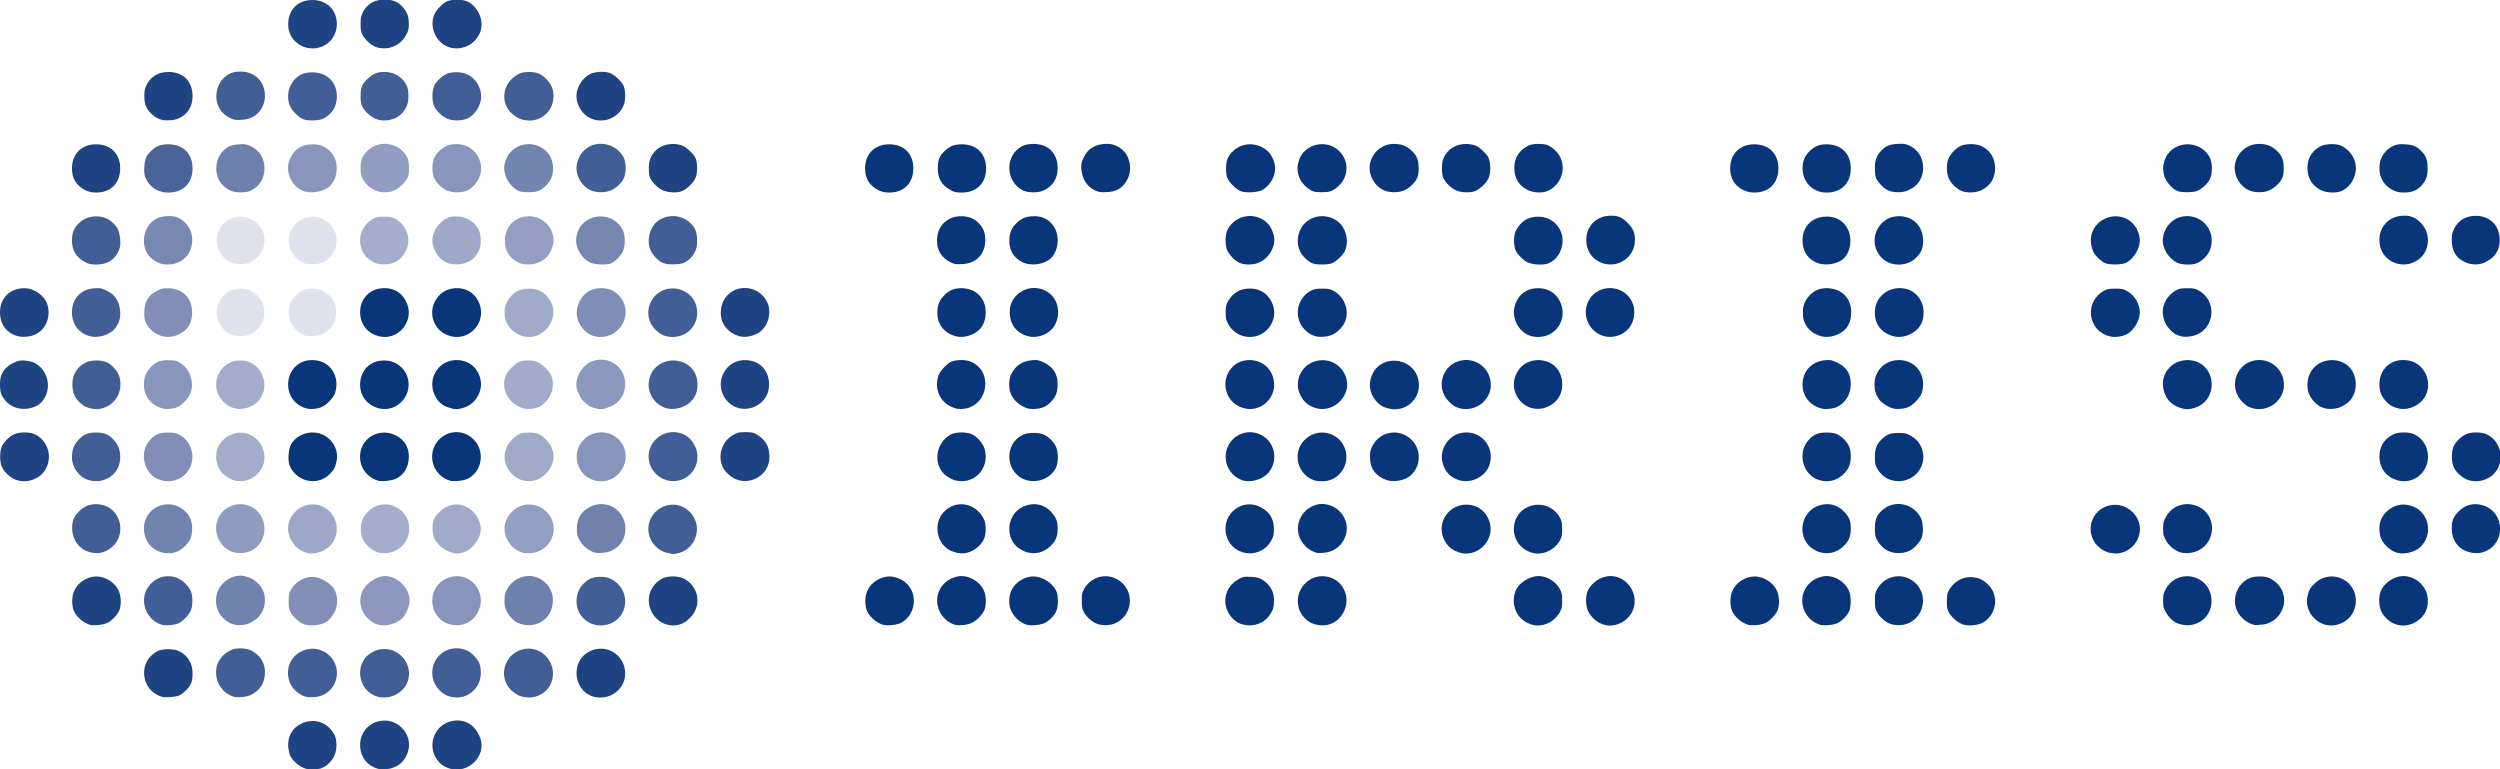 <?xml version="1.0" encoding="utf-8"?>
<!-- Generator: Adobe Illustrator 25.1.0, SVG Export Plug-In . SVG Version: 6.00 Build 0)  -->
<svg version="1.1"
	 id="svg1941" inkscape:version="0.44.1" sodipodi:docbase="/home/D/bradleyk/prj/nanogram/doc/images/logo" sodipodi:docname="iris_logo.svg" sodipodi:version="0.32" xmlns:cc="http://web.resource.org/cc/" xmlns:dc="http://purl.org/dc/elements/1.1/" xmlns:inkscape="http://www.inkscape.org/namespaces/inkscape" xmlns:rdf="http://www.w3.org/1999/02/22-rdf-syntax-ns#" xmlns:sodipodi="http://sodipodi.sourceforge.net/DTD/sodipodi-0.dtd" xmlns:svg="http://www.w3.org/2000/svg"
	 xmlns="http://www.w3.org/2000/svg" xmlns:xlink="http://www.w3.org/1999/xlink" x="0px" y="0px" viewBox="0 0 611.5 188.2"
	 style="enable-background:new 0 0 611.5 188.2;" xml:space="preserve">
<style type="text/css">
	.st0{fill:#1E4484;}
	.st1{fill:#425E96;}
	.st2{fill:#7082AE;}
	.st3{fill:#8290B8;}
	.st4{fill:#8B97BD;}
	.st5{fill:#8794BB;}
	.st6{fill:#6E80AD;}
	.st7{fill:#09357A;}
	.st8{fill:#7183AF;}
	.st9{fill:#8F9BBF;}
	.st10{fill:#9DA7C7;}
	.st11{fill:#A4ADCB;}
	.st12{fill:#A1AAC9;}
	.st13{fill:#929EC2;}
	.st14{fill:#7081AE;}
	.st15{fill:#818FB8;}
	.st16{fill:#A3ACCA;}
	.st17{fill:#A0AAC9;}
	.st18{fill:#8795BC;}
	.st19{fill:#8996BC;}
	.st20{fill:#A2ABCA;}
	.st21{fill:#8C99BE;}
	.st22{fill:#7E8EB7;}
	.st23{fill:#DFE2ED;}
	.st24{fill:#7788B3;}
	.st25{fill:#9EA8C8;}
	.st26{fill:#939EC2;}
	.st27{fill:#7687B2;}
	.st28{fill:#4A649A;}
	.st29{fill:#919DC1;}
	.st30{fill:#7284B0;}
</style>
<sodipodi:namedview  bordercolor="#666666" borderopacity="1.0" gridtolerance="10.0" guidetolerance="10.0" height="300px" id="base" inkscape:current-layer="svg1941" inkscape:cx="1096.0378" inkscape:cy="133.2684" inkscape:pageopacity="0.0" inkscape:pageshadow="2" inkscape:window-height="958" inkscape:window-width="1268" inkscape:window-x="0" inkscape:window-y="30" inkscape:zoom="0.42671196" objecttolerance="10.0" pagecolor="#ffffff" width="1200px">
	</sodipodi:namedview>
<path id="path2784" class="st0" d="M74.7,188c-1.5-0.5-2.9-1.7-3.7-3.1c-0.2-0.4-0.4-1.4-0.5-2.1c-0.2-2.6,0.9-4.7,3.2-5.8
	c2.5-1.2,5.3-0.7,7.1,1.3c1.1,1.2,1.5,2.3,1.5,4c0,2.6-1.5,4.8-3.9,5.7C77.5,188.2,75.7,188.3,74.7,188z"/>
<path id="path2782" class="st0" d="M92.3,188c-2.4-0.7-4-2.7-4.2-5.2c-0.2-2.6,1-4.8,3.2-5.9c5.4-2.6,10.9,3.1,7.9,8.3
	c-0.7,1.3-1.7,2.1-3.1,2.6C95.1,188.2,93.3,188.3,92.3,188z"/>
<path id="path2780" class="st0" d="M109.7,187.9c-3.5-1.2-5-5.4-3.1-8.7c1.5-2.7,5.2-3.8,8-2.3c1.7,0.9,3.2,3.4,3.2,5.4
	C117.8,186.3,113.5,189.3,109.7,187.9z"/>
<path id="path2772" class="st0" d="M39.5,170.4c-1-0.3-1.9-0.9-2.6-1.6c-2.3-2.4-2.2-6.5,0.3-8.6c1.2-1.1,2.2-1.4,4-1.4
	c1.8,0,2.8,0.4,4,1.4c1.2,1.1,1.9,2.6,1.9,4.5c0,0.8-0.1,1.8-0.3,2.3c-0.4,1.1-1.8,2.5-2.9,3.1C42.9,170.5,40.4,170.7,39.5,170.4z"
	/>
<path id="path2770" class="st1" d="M57.1,170.4c-3.2-1.1-4.9-4.3-4-7.7c0.4-1.3,1.5-2.7,2.9-3.4c1-0.6,1.5-0.7,2.8-0.7
	c1.8,0,2.8,0.4,4.1,1.5c1.3,1.1,1.9,2.6,1.9,4.4c0,2.4-1.1,4.3-3.3,5.4C60.5,170.5,58.1,170.7,57.1,170.4z"/>
<path id="path2768" class="st1" d="M74.4,170.3c-1.7-0.6-3.3-2.3-3.7-3.9c-0.8-2.8,0.3-5.6,2.7-6.9c4.5-2.6,9.9,1.3,8.9,6.3
	c-0.6,2.7-2.7,4.6-5.5,4.7C75.8,170.6,75,170.5,74.4,170.3z"/>
<path id="path2766" class="st1" d="M92,170.3c-3.7-1.3-5.1-6-2.8-9.2c0.8-1.1,2.6-2.2,4.1-2.3c3.8-0.5,7.2,2.9,6.7,6.7
	C99.6,169.1,95.6,171.5,92,170.3z"/>
<path id="path2764" class="st1" d="M109.5,170.2c-1.5-0.5-3-2.2-3.5-3.8c-1.5-5.1,3.4-9.4,8.2-7.3c1.1,0.5,2.2,1.6,2.9,2.8
	c0.7,1.4,0.7,3.9-0.1,5.4C115.6,170.1,112.5,171.3,109.5,170.2z"/>
<path id="path2762" class="st1" d="M127.1,170.2c-0.6-0.2-1.4-0.8-2.1-1.4c-3.3-3.3-1.6-9,3-10c3.4-0.8,6.8,1.7,7.2,5.2
	C135.8,168.5,131.5,171.8,127.1,170.2z"/>
<path id="path2760" class="st0" d="M144.8,170.3c-1.3-0.5-2.4-1.4-3.1-2.8c-1.2-2.3-0.8-5.3,1-7.1c1.8-1.8,4.8-2.3,7.1-1
	c1.8,1,2.9,2.7,3.1,4.8C153.3,168.5,149,171.7,144.8,170.3z"/>
<path id="path2758" class="st0" d="M21.9,152.8c-1.8-0.6-3.5-2.2-4-3.8c-0.4-1.5-0.3-3.4,0.3-4.6c0.9-2,3.2-3.4,5.4-3.4
	c2.2,0,4.5,1.5,5.4,3.4c0.6,1.3,0.7,3.2,0.3,4.6c-0.3,1.1-1.8,2.7-2.9,3.3C25.2,152.9,22.8,153.1,21.9,152.8z"/>
<path id="path2756" class="st1" d="M39.5,152.8c-4.5-1.5-5.8-7.3-2.2-10.4c2.4-2.1,5.9-1.9,8.1,0.4c0.7,0.7,1.2,1.5,1.4,2.1
	c0.4,1.3,0.3,3.4-0.1,4.4c-0.5,1.1-1.8,2.5-2.9,3.1C42.9,152.9,40.4,153.1,39.5,152.8z"/>
<path id="path2754" class="st2" d="M56.7,152.6c-1.4-0.5-2.8-1.9-3.4-3.3c-0.7-1.6-0.6-3.9,0.3-5.4c1.1-1.8,3.1-3.1,5.2-3.1
	c1.3,0,3,0.7,4,1.6c1.4,1.3,2,2.6,2,4.4c0,2.4-1.2,4.3-3.3,5.4C60.3,153,58,153.1,56.7,152.6z"/>
<path id="path2752" class="st3" d="M74.4,152.7c-1.2-0.5-2.4-1.5-3.2-2.7c-0.5-0.9-0.6-1.3-0.6-2.9c0-1.7,0.1-2,0.6-2.9
	c1.1-1.9,3.2-3.1,5.2-3.1c1.9,0,4.5,1.5,5.4,3.1c1.5,2.9,0.4,6.5-2.3,8.1C78,153,75.8,153.2,74.4,152.7z"/>
<path id="path2750" class="st4" d="M91.9,152.6c-0.5-0.2-1.5-0.8-2-1.4c-1.7-1.7-2.2-4-1.4-6.3c0.7-2,3.5-4,5.7-4c3,0,6,3,6,6
	c0,1-0.6,2.8-1.3,3.7C97.5,152.6,94.2,153.5,91.9,152.6z"/>
<path id="path2748" class="st5" d="M109.6,152.6c-1.6-0.5-3.1-2.1-3.6-3.8c-1-3.5,0.9-6.9,4.4-7.7c2.5-0.6,5,0.5,6.3,2.6
	c1.2,2,1.2,4.2,0.1,6.2C115.4,152.5,112.6,153.5,109.6,152.6z"/>
<path id="path2746" class="st6" d="M127.3,152.6c-1.3-0.4-2.4-1.4-3.2-2.8c-0.6-1-0.7-1.4-0.7-2.9c0-1.5,0.1-1.8,0.7-2.9
	c1.2-2.1,3.5-3.3,5.8-3.1c3.2,0.3,5.7,3.3,5.3,6.5C134.9,151.5,131.2,153.8,127.3,152.6z"/>
<path id="path2744" class="st1" d="M145.1,152.7c-1.4-0.4-2.7-1.5-3.4-2.8c-1.2-2.3-0.8-5.3,1-7.1c1.3-1.3,2.4-1.7,4.2-1.7
	c1.4,0,1.8,0.1,2.9,0.7c3.5,2,4.2,6.7,1.4,9.5C149.6,152.8,147.3,153.4,145.1,152.7z"/>
<path id="path2742" class="st0" d="M162.9,152.7c-1.4-0.4-2.8-1.6-3.5-3c-1.6-3.1-0.4-6.6,2.6-8.2c1.4-0.7,3.9-0.7,5.4,0.1
	c3.6,1.9,4.3,6.7,1.4,9.5C167.3,152.8,165,153.4,162.9,152.7z"/>
<path id="path2740" class="st7" d="M215.9,152.8c-1.8-0.6-3.5-2.2-4-3.8c-0.4-1.5-0.3-3.4,0.3-4.6c0.9-2,3.2-3.4,5.4-3.4
	c1.2,0,2.9,0.6,3.9,1.5c3.2,2.7,2.5,8-1.2,9.9C219.3,152.9,216.8,153.1,215.9,152.8z"/>
<path id="path2738" class="st7" d="M233.5,152.8c-4.5-1.5-5.8-7.3-2.2-10.4c1-0.9,2.7-1.5,3.9-1.5c2.2,0,4.5,1.5,5.4,3.4
	c0.6,1.3,0.7,3.2,0.3,4.6c-0.3,1.1-1.8,2.7-2.9,3.3C236.9,152.9,234.5,153.1,233.5,152.8z"/>
<path id="path2736" class="st7" d="M251.1,152.8c-1.8-0.6-3.2-2-3.9-3.7c-0.6-1.5-0.4-3.8,0.4-5.1c1.1-1.8,3.1-3,5.2-3
	c2.1,0,4.5,1.5,5.5,3.4c0.6,1.2,0.6,3.8,0.1,5c-0.4,1.1-1.7,2.4-2.9,3C254.5,152.9,252.1,153.1,251.1,152.8z"/>
<path id="path2734" class="st7" d="M268.4,152.6c-1.2-0.4-2.7-1.7-3.3-2.9c-0.4-0.7-0.5-1.3-0.5-2.8c0-1.7,0.1-2,0.6-2.9
	c2-3.4,6.4-4.1,9.3-1.4c3,2.8,2.3,7.8-1.4,9.7C271.9,153,269.6,153.1,268.4,152.6z"/>
<path id="path2732" class="st7" d="M303.5,152.6c-2.1-0.7-3.8-3.2-3.8-5.5c0-2.3,1.1-4.2,3.2-5.4c1-0.6,1.4-0.7,2.9-0.6
	c1.9,0,3,0.5,4.2,1.7c1.1,1.1,1.7,2.5,1.6,4.3c0,1.3-0.1,1.8-0.7,2.8C309.5,152.5,306.4,153.6,303.5,152.6z"/>
<path id="path2730" class="st7" d="M321.3,152.6c-1.6-0.5-3.1-2.1-3.6-3.8c-1.5-5.3,3.9-9.7,8.7-7.1c2.8,1.6,3.8,5.2,2.2,8.1
	C327.2,152.5,324.3,153.6,321.3,152.6z"/>
<path id="path2728" class="st7" d="M374.4,152.7c-2.2-0.8-3.5-2.3-4-4.5c-0.3-1.3-0.1-2.9,0.5-4.1c0.9-1.7,3.4-3.2,5.4-3.2
	c2,0,4.1,1.2,5.2,3.1c0.5,0.9,0.6,1.3,0.6,2.9c0,1.7-0.1,2-0.6,2.9C380,152.4,377,153.6,374.4,152.7z"/>
<path id="path2726" class="st7" d="M392.3,152.8c-1.7-0.5-3.1-1.8-3.9-3.4c-0.6-1.4-0.6-3.6,0-5c1-2,3.3-3.5,5.5-3.5
	c4.3,0,7.2,4.7,5.4,8.6C398.1,152.1,394.9,153.6,392.3,152.8z"/>
<path id="path2724" class="st7" d="M427.5,152.8c-1.8-0.6-3.5-2.2-4-3.8c-0.4-1.5-0.3-3.4,0.3-4.6c0.9-2,3.2-3.4,5.4-3.4
	c2.2,0,4.5,1.5,5.4,3.4c0.6,1.3,0.7,3.2,0.3,4.6c-0.3,1.1-1.8,2.7-2.9,3.3C430.9,152.9,428.5,153.1,427.5,152.8z"/>
<path id="path2722" class="st7" d="M445.1,152.8c-4.5-1.5-5.8-7.3-2.2-10.4c1-0.9,2.7-1.5,3.9-1.5c2.2,0,4.5,1.5,5.4,3.5
	c0.6,1.2,0.6,3.7,0.2,4.9c-0.4,1.1-1.8,2.5-2.9,3.1C448.5,152.9,446.1,153.1,445.1,152.8z"/>
<path id="path2720" class="st7" d="M462.4,152.6c-1.2-0.4-2.7-1.7-3.3-2.9c-0.4-0.7-0.5-1.3-0.5-2.8c0-1.7,0.1-2,0.6-2.9
	c2-3.4,6.4-4.1,9.3-1.4c3,2.8,2.3,7.8-1.4,9.7C465.9,153,463.6,153.1,462.4,152.6z"/>
<path id="path2718" class="st7" d="M480,152.7c-1.2-0.5-2.4-1.5-3.2-2.7c-0.5-0.9-0.6-1.3-0.6-2.9c0-1.7,0.1-2,0.6-2.9
	c1.3-2.1,3.5-3.3,5.9-3c1.5,0.2,2.3,0.6,3.5,1.7c1,1,1.4,1.7,1.7,3.1c0.5,2.4-0.7,5.1-2.9,6.3C483.6,153,481.5,153.2,480,152.7z"/>
<path id="path2716" class="st7" d="M533,152.6c-1.3-0.4-2.4-1.4-3.2-2.8c-0.6-1-0.7-1.4-0.7-2.9c0-1.5,0.1-1.8,0.7-2.9
	c1.6-2.9,5.2-3.9,8.1-2.3c1.7,0.9,2.8,2.6,3,4.6C541.4,150.8,537.3,154,533,152.6z"/>
<path id="path2714" class="st7" d="M550.9,152.7c-1.3-0.4-2.8-1.6-3.5-2.9c-1.3-2.2-0.8-5.3,1-7.1c1.2-1.2,2.4-1.7,4.2-1.7
	c1.5,0,1.8,0.1,2.9,0.6c2,1.1,3.2,3,3.2,5.2c0,3.3-2.8,6.1-6,6C552.1,153,551.3,152.9,550.9,152.7z"/>
<path id="path2712" class="st7" d="M568.4,152.7c-2.9-1.1-4.6-3.9-4-6.8c0.3-1.5,0.7-2.2,1.9-3.3c2.4-2.2,5.9-2.1,8.2,0.1
	c3.1,3.1,1.9,8.5-2.2,9.9C571.1,153.1,569.5,153.1,568.4,152.7z"/>
<path id="path2710" class="st7" d="M586.3,152.8c-1.7-0.5-3.2-1.8-3.9-3.4c-0.6-1.4-0.6-3.6,0-5c1-2,3.3-3.5,5.5-3.5
	c2,0,4.1,1.2,5.2,3.1c0.9,1.5,1,3.8,0.3,5.4C592.3,152,589,153.6,586.3,152.8z"/>
<path id="path2708" class="st1" d="M21.5,134.9c-3-1-4.5-4.4-3.6-7.7c0.4-1.4,2.2-3.1,3.7-3.6c1.5-0.4,2.3-0.4,3.8,0
	c4.3,1.3,5.5,7.2,2,10.2C25.7,135.3,23.6,135.7,21.5,134.9z"/>
<path id="path2706" class="st8" d="M39.2,135c-4.3-1.3-5.4-7.3-2-10.2c2.5-2.1,6.1-1.9,8.3,0.5c1.1,1.2,1.5,2.3,1.5,3.9
	c0,2-0.4,3-1.7,4.3C43.7,135.2,41.6,135.8,39.2,135z"/>
<path id="path2704" class="st9" d="M56.9,135c-3.3-1.1-5-5.1-3.5-8.3c1.6-3.5,6.4-4.5,9.3-1.9c3.1,2.7,2.5,8-1.2,9.9
	C60.3,135.3,58.2,135.5,56.9,135z"/>
<path id="path2702" class="st10" d="M74.9,135.2c-1.7-0.5-3.1-1.8-3.9-3.5c-2.1-4.5,2.3-9.5,7.1-8.1c4.5,1.3,5.8,7.2,2.2,10.3
	C78.8,135.1,76.6,135.7,74.9,135.2z"/>
<path id="path2700" class="st11" d="M92.7,135.2c-1.5-0.4-3.2-1.7-4-3.4c-0.6-1.2-0.6-3.8,0.1-5c1.4-2.7,4.3-4,7-3.2
	c4.5,1.3,5.8,7,2.3,10.2C96.5,135.1,94.5,135.6,92.7,135.2z"/>
<path id="path2698" class="st12" d="M109.8,134.9c-1.3-0.5-2.7-1.7-3.5-3c-0.6-1.2-0.7-3.9-0.1-5c0.7-1.3,2.1-2.6,3.4-3.1
	c1.4-0.5,2.3-0.6,3.8-0.1c2.3,0.7,4.2,3.3,4.2,5.7c0,2.3-2,5-4.2,5.7C112,135.5,111.2,135.5,109.8,134.9z"/>
<path id="path2696" class="st13" d="M127.8,135.2c-1.2-0.4-2.4-1.2-3.1-2.2c-1.9-2.6-1.7-5.6,0.5-7.8c1.7-1.7,3.8-2.2,6.1-1.5
	c1.5,0.5,2.6,1.5,3.4,2.8c2.1,3.8-0.5,8.5-4.9,8.8C129,135.3,128.1,135.3,127.8,135.2z"/>
<path id="path2694" class="st14" d="M145.3,135.1c-1.3-0.4-2.8-1.6-3.5-2.9c-0.6-1.1-0.7-1.4-0.7-2.9c0-2.4,1-4.1,3-5.2
	c4.9-2.7,10.2,1.8,8.6,7.1c-0.7,2.3-2.8,3.9-5.3,4C146.6,135.3,145.7,135.3,145.3,135.1z"/>
<path id="path2692" class="st1" d="M162.7,135.1c-2.9-1-4.6-4-4-6.9c1-4.6,6.7-6.4,10-3c3.8,3.8,1.1,10.3-4.3,10.3
	C164,135.4,163.2,135.2,162.7,135.1z"/>
<path id="path2690" class="st7" d="M233.3,135c-4.3-1.3-5.4-7.3-2-10.2c2.4-2.1,5.9-1.9,8.1,0.4c1.2,1.3,1.7,2.3,1.7,4.2
	c0,1.8-0.4,2.9-1.7,4.2C237.7,135.2,235.6,135.8,233.3,135z"/>
<path id="path2688" class="st7" d="M250.9,135c-0.6-0.2-1.4-0.7-2-1.1c-3.5-3-2.3-9,2.2-10.3c2.3-0.7,4.5-0.1,6.1,1.7
	c1.1,1.3,1.5,2.1,1.5,4c0,2-0.5,3.1-1.9,4.4C255.2,135.2,253,135.7,250.9,135z"/>
<path id="path2686" class="st7" d="M304,135.1c-4.3-1.2-5.7-6.8-2.5-10c1.9-1.9,4.7-2.3,7.1-0.9c2,1.1,3,2.8,3,5.2
	c0,1.5-0.1,1.8-0.7,2.9C309.6,134.7,306.7,135.9,304,135.1z"/>
<path id="path2684" class="st7" d="M321.7,135.1c-2.2-0.7-4-2.9-4.2-5.2c-0.3-3.3,2.1-6.2,5.3-6.6c3.3-0.3,6.2,2.1,6.6,5.3
	c0.3,3.4-2.2,6.4-5.6,6.6C323,135.3,322,135.3,321.7,135.1z"/>
<path id="path2682" class="st7" d="M356.8,135.1c-1.4-0.5-2.4-1.2-3.1-2.3c-3.2-4.8,1.2-10.7,6.8-9.1c2.4,0.7,4.1,3.1,4.1,5.7
	C364.6,133.4,360.5,136.4,356.8,135.1z"/>
<path id="path2680" class="st7" d="M374.4,135.1c-2.9-1-4.6-3.9-4-6.9c1.1-5.4,8.3-6.5,11.1-1.7c0.5,0.9,0.6,1.3,0.6,2.9
	c0,1.7-0.1,2-0.6,2.9C380,134.8,377,136,374.4,135.1z"/>
<path id="path2678" class="st7" d="M444.9,135c-0.6-0.2-1.4-0.7-2-1.1c-3.5-3-2.3-9,2.2-10.3c2.3-0.7,4.5-0.1,6.1,1.7
	c1.2,1.3,1.5,2.1,1.5,4c0,2-0.5,3.1-1.9,4.4C449.3,135.2,447,135.7,444.9,135z"/>
<path id="path2676" class="st7" d="M462.5,135c-1.3-0.4-2.5-1.4-3.3-2.8c-0.5-0.9-0.6-1.3-0.6-2.9c0-2.2,0.4-3.3,1.9-4.6
	c3-2.6,7.7-1.5,9.4,2.1c0.5,1.2,0.6,3.3,0.2,4.6c-0.4,1.1-1.8,2.7-3,3.3C466,135.3,463.8,135.5,462.5,135z"/>
<path id="path2674" class="st7" d="M515.6,135.1c-1.4-0.5-2.4-1.3-3.1-2.2c-2.7-3.9-0.3-9,4.3-9.4c3.2-0.3,6.2,2.1,6.6,5.3
	c0.3,3.4-2.2,6.3-5.6,6.6C516.9,135.3,516.1,135.3,515.6,135.1z"/>
<path id="path2672" class="st7" d="M533.3,135.1c-1.3-0.4-2.8-1.6-3.5-2.9c-0.6-1.1-0.7-1.4-0.7-2.9c0-1.5,0.1-1.8,0.7-2.9
	c1.6-2.9,5.1-3.9,8.1-2.4c4.2,2.1,4.2,8.2,0.1,10.5C536.6,135.3,534.6,135.5,533.3,135.1z"/>
<path id="path2670" class="st7" d="M586.3,135.2c-1.6-0.5-3.3-2-3.9-3.5c-0.2-0.5-0.4-1.5-0.4-2.3c0-1.8,0.5-2.9,1.6-4.1
	c1.7-1.7,3.8-2.3,6.1-1.6c4.5,1.3,5.7,7.2,2.1,10.3C590.4,135.1,588,135.7,586.3,135.2z"/>
<path id="path2668" class="st7" d="M603.5,134.9c-2.4-0.8-3.8-2.9-3.8-5.6c0-1.9,0.3-2.7,1.5-4c1.6-1.8,3.8-2.4,6.1-1.7
	c4.5,1.3,5.7,7.2,2.2,10.3C607.8,135.3,605.7,135.7,603.5,134.9z"/>
<path id="path2666" class="st0" d="M4,117.4c-1.3-0.4-2.9-1.8-3.5-3.1c-0.6-1.2-0.6-3.7-0.1-5c0.4-1,1.7-2.4,2.9-3
	c1.3-0.7,4.1-0.7,5.4,0c3.8,2,4.4,7.2,1.2,10C8.2,117.6,6.1,118.1,4,117.4z"/>
<path id="path2664" class="st1" d="M21.6,117.4c-2.3-0.7-4-3.1-4-5.5c0-1.8,0.4-2.9,1.4-4.1c1.3-1.5,2.4-2,4.5-2
	c2.1,0,3.2,0.5,4.5,2c1,1.2,1.4,2.3,1.4,4.1C29.4,115.9,25.6,118.6,21.6,117.4z"/>
<path id="path2662" class="st15" d="M39.2,117.4c-4-1.2-5.4-6.8-2.4-9.9c1.2-1.3,2.3-1.7,4.3-1.7c1.4,0,2,0.1,2.7,0.5
	c3.8,2,4.4,7.2,1.2,10C43.4,117.6,41.3,118.1,39.2,117.4z"/>
<path id="path2660" class="st16" d="M57,117.4c-3.3-1.2-4.9-4.4-3.8-7.7c0.4-1.2,1.8-2.8,3.1-3.3c3.9-1.9,8.4,1.1,8.4,5.5
	C64.7,115.7,60.7,118.7,57,117.4z"/>
<path id="path2658" class="st7" d="M75,117.5c-2-0.5-3.8-2.2-4.3-4.1c-0.3-1.3-0.1-3.4,0.4-4.5c1-2.1,3.5-3.3,5.9-3.1
	c3.5,0.3,6.1,3.7,5.3,7.1c-0.3,1.5-0.7,2.2-1.9,3.3C79,117.5,77,118,75,117.5z"/>
<path id="path2656" class="st7" d="M92.6,117.6c-2.9-0.8-4.8-3.4-4.5-6.5c0.4-4.3,5-6.6,8.9-4.5c2,1.1,3,2.8,3,5.1
	c0,2.5-1.2,4.6-3.4,5.5C95.5,117.6,93.7,117.8,92.6,117.6z"/>
<path id="path2654" class="st7" d="M110.2,117.6c-4.5-1.2-6-6.8-2.8-10.1c2.9-2.9,7.5-2.2,9.5,1.4c0.5,1,0.6,1.5,0.7,2.7
	c0,2.5-1.1,4.4-3.2,5.5C113.4,117.6,111.3,117.8,110.2,117.6z"/>
<path id="path2652" class="st17" d="M127.5,117.4c-1.6-0.5-3.3-2.3-3.8-3.9c-0.4-1.5-0.4-2.1,0-3.5c0.4-1.4,1.7-2.9,3.1-3.7
	c0.7-0.4,1.3-0.5,2.6-0.5c2,0,3,0.4,4.4,2c2.2,2.4,2.1,5.7-0.3,8.1C131.7,117.6,129.8,118.1,127.5,117.4z"/>
<path id="path2650" class="st18" d="M145.1,117.4c-2.1-0.7-3.4-2.3-3.9-4.4c-0.7-3,1.2-6.2,4.2-7c4.1-1.2,8.1,2.1,7.6,6.3
	C152.5,116.2,148.7,118.7,145.1,117.4z"/>
<path id="path2648" class="st1" d="M162.6,117.3c-1.7-0.6-3.2-2.2-3.7-3.9c-1.4-4.7,3.1-8.9,7.7-7.4c3,1,4.7,4.5,3.7,7.6
	C169.3,116.8,165.7,118.5,162.6,117.3z"/>
<path id="path2646" class="st0" d="M180.2,117.3c-1.2-0.4-2.7-1.7-3.3-2.8c-1.5-2.8-0.4-6.5,2.4-8.1c1.1-0.6,1.4-0.7,3-0.7
	c1.3,0,2,0.1,2.5,0.4c1.2,0.6,2.3,1.7,2.8,2.7c0.6,1.1,0.8,3.3,0.4,4.5C187.2,116.6,183.4,118.5,180.2,117.3z"/>
<path id="path2644" class="st7" d="M233.3,117.4c-0.6-0.2-1.4-0.7-2-1.1c-3.2-2.7-2.5-7.9,1.2-10c1.3-0.7,4.1-0.7,5.4,0
	c1.2,0.6,2.6,2.3,2.9,3.4C242.3,114.6,238.1,118.9,233.3,117.4z"/>
<path id="path2642" class="st7" d="M250.9,117.4c-2.2-0.7-3.8-2.7-4-5.2c-0.2-2.5,1-4.7,3.2-5.8c1.3-0.7,4.1-0.7,5.4,0
	c1.2,0.6,2.3,1.8,2.8,2.9c0.6,1.3,0.6,3.8,0,5.1C257,117,253.8,118.3,250.9,117.4z"/>
<path id="path2640" class="st7" d="M304.3,117.6c-4.5-1.2-6-6.8-2.8-10.1c2.1-2.1,5.3-2.4,7.8-0.6c2.9,2.1,3.2,6.5,0.7,9
	C308.6,117.3,306.1,118,304.3,117.6z"/>
<path id="path2638" class="st7" d="M321.9,117.6c-4.5-1.1-6-6.8-2.8-10c3.6-3.6,9.7-1.5,10.2,3.6c0.3,3.3-2.1,6.3-5.4,6.5
	C323.2,117.7,322.3,117.7,321.9,117.6z"/>
<path id="path2636" class="st7" d="M339.1,117.4c-2.6-0.9-4-2.8-4-5.6c0-1.4,0.1-1.8,0.7-2.9c1.9-3.5,6.6-4.2,9.5-1.3
	c2.8,2.8,2.1,7.6-1.3,9.4C342.4,117.7,340.6,117.9,339.1,117.4z"/>
<path id="path2634" class="st7" d="M356.7,117.4c-2-0.7-3.2-2-3.8-4c-0.9-3.1,1-6.5,4.1-7.4c4.8-1.3,8.9,3.1,7.3,7.8
	C363.3,116.7,359.7,118.4,356.7,117.4z"/>
<path id="path2632" class="st7" d="M444.9,117.4c-4-1.2-5.4-6.8-2.4-9.9c1.2-1.3,2.3-1.7,4.3-1.7c2.1,0,3,0.4,4.4,1.8
	c1.1,1.2,1.5,2.2,1.5,4.1c0,2-0.6,3.2-2,4.5C449.1,117.6,447,118.1,444.9,117.4z"/>
<path id="path2630" class="st7" d="M462.5,117.4c-1.3-0.4-2.5-1.4-3.3-2.7c-0.5-0.9-0.6-1.3-0.6-2.9c0-2.1,0.4-3.1,1.7-4.4
	c1.3-1.2,2.1-1.5,4.1-1.5c1.6,0,1.9,0.1,3,0.7c1.5,0.8,2.6,2.3,2.9,3.9C471.3,115,467,118.8,462.5,117.4z"/>
<path id="path2628" class="st7" d="M585.9,117.3c-2.4-0.8-3.9-3-3.9-5.6c0-2.4,1.1-4.3,3.3-5.4c1.3-0.7,4.1-0.7,5.4,0
	c3.8,2,4.3,7.4,1,10.1c-0.9,0.8-2.6,1.4-3.8,1.3C587.4,117.7,586.5,117.6,585.9,117.3z"/>
<path id="path2626" class="st7" d="M603.7,117.4c-1.3-0.4-2.9-1.8-3.5-3.1c-0.6-1.2-0.6-3.7-0.1-5c0.4-1,1.7-2.4,2.9-3
	c1.3-0.7,4.1-0.7,5.4,0c3.8,2,4.4,7.2,1.2,10C607.9,117.6,605.8,118.1,603.7,117.4z"/>
<path id="path2624" class="st0" d="M4.2,99.8C2.5,99.4,1,98,0.3,96.4c-0.4-1-0.4-3.6,0-4.6c0.6-1.4,1.5-2.3,2.9-3
	c1.3-0.6,1.6-0.7,2.9-0.6c0.9,0.1,1.9,0.3,2.4,0.6c3.4,1.8,4.3,6.4,1.8,9.4C9.1,99.7,6.3,100.4,4.2,99.8z"/>
<path id="path2622" class="st1" d="M21.8,99.8c-0.6-0.2-1.2-0.4-1.4-0.6c-2-1.5-2.7-2.9-2.7-5.2c0-2.4,1.1-4.2,3.2-5.3
	c1.3-0.7,4.1-0.7,5.4,0c1.2,0.6,2.6,2.3,2.9,3.4C30.6,96.8,26.5,101.2,21.8,99.8z"/>
<path id="path2620" class="st19" d="M39.8,99.9c-2.8-0.7-4.6-3-4.6-5.7c0-1.8,0.4-2.9,1.4-4.1c1.3-1.5,2.4-2,4.5-2
	c2,0,2.6,0.2,4,1.5c1.7,1.5,2.4,4.6,1.4,6.8c-0.5,1.1-2,2.7-3,3.1C42.7,100,40.7,100.2,39.8,99.9z"/>
<path id="path2618" class="st16" d="M57.5,99.9c-1.3-0.3-2-0.8-3-1.8c-1.3-1.4-1.7-2.7-1.6-4.5c0.3-3.4,3.1-5.7,6.4-5.4
	c4.8,0.4,7.1,6.2,3.9,9.9C62,99.5,59.3,100.4,57.5,99.9z"/>
<path id="path2616" class="st7" d="M75,99.9c-2.9-0.7-4.8-3.4-4.5-6.5c0.3-2.9,2.4-5.1,5.3-5.3c3.7-0.3,6.5,2.3,6.5,5.9
	c0,0.8-0.2,1.8-0.4,2.3c-0.5,1.1-1.8,2.5-2.9,3.1C78,100,76,100.2,75,99.9z"/>
<path id="path2614" class="st7" d="M92.4,99.8c-2.9-0.9-4.5-3.3-4.3-6.2c0.2-3,2.3-5.2,5.3-5.4c4.3-0.4,7.5,3.5,6.3,7.6
	c-0.4,1.5-1.8,3.1-3.2,3.7C95.4,100.1,93.5,100.2,92.4,99.8z"/>
<path id="path2612" class="st7" d="M109.8,99.7c-1.6-0.5-2.5-1.3-3.3-2.7c-2.1-3.9,0.3-8.5,4.6-8.9c3.4-0.3,6.1,1.9,6.5,5.2
	c0.4,2.7-1.5,5.6-4.1,6.4C112,100.2,111.2,100.2,109.8,99.7z"/>
<path id="path2610" class="st20" d="M128.1,99.9c-3.8-1-5.9-5.1-4.2-8.4c0.5-1,1.8-2.3,2.9-2.9c1.2-0.6,3.8-0.6,5,0.1
	c1,0.6,2.4,1.9,2.9,2.9c1.4,2.7,0,6.5-2.8,7.9C130.9,100,129.1,100.2,128.1,99.9z"/>
<path id="path2608" class="st21" d="M145.4,99.8c-1.1-0.3-1.4-0.5-2.5-1.5c-0.8-0.7-1.7-2.4-1.9-3.7c-0.3-2.5,1.6-5.5,4-6.3
	c4.2-1.4,8.3,1.8,7.9,6.2c-0.2,2.5-1.8,4.5-4.3,5.2C147.4,100.2,146.8,100.2,145.4,99.8z"/>
<path id="path2606" class="st1" d="M163.2,99.9c-2.9-0.7-4.9-3.6-4.5-6.5c0.4-3.3,3.2-5.5,6.6-5.2c3,0.3,5.1,2.4,5.3,5.4
	c0.1,1.7-0.3,3.1-1.3,4.3C168,99.5,165.2,100.4,163.2,99.9z"/>
<path id="path2604" class="st0" d="M180.6,99.8c-2.9-0.8-4.8-3.9-4.2-6.9c0.7-3.1,3.2-5,6.3-4.8c3.1,0.2,5.2,2.4,5.4,5.4
	c0.2,2.5-0.9,4.6-3,5.7C183.8,100,182,100.2,180.6,99.8z"/>
<path id="path2602" class="st7" d="M233.8,99.9c-3.5-0.9-5.4-4.3-4.3-7.9c0.3-1.1,1.8-2.7,2.9-3.4c1.3-0.7,4.1-0.7,5.4,0
	c2.1,1.1,3.2,2.9,3.2,5.3c0,2.5-1.4,4.7-3.5,5.6C236.7,100,234.7,100.2,233.8,99.9z"/>
<path id="path2600" class="st7" d="M251.4,99.9c-1.9-0.5-3.8-2.2-4.3-4c-0.4-1.3-0.3-3.2,0.2-4.3c1-2.1,2.7-3.3,5.2-3.5
	c1.4-0.1,1.6,0,2.9,0.6c2.2,1.1,3.3,2.8,3.3,5.2c0,0.8-0.1,1.8-0.3,2.3c-0.3,1.1-1.7,2.7-2.9,3.3C254.4,100,252.5,100.2,251.4,99.9z
	"/>
<path id="path2598" class="st7" d="M303.8,99.7c-1.6-0.6-2.5-1.4-3.3-2.7c-2.1-3.9,0.3-8.5,4.5-8.9c3.4-0.3,6.2,1.9,6.6,5.2
	C312.2,97.7,307.9,101.2,303.8,99.7z"/>
<path id="path2596" class="st7" d="M321.5,99.7c-1.4-0.5-2.3-1.2-3-2.3c-2.7-4,0.1-9.3,5-9.3c3.6,0,6.3,3.1,6,6.6
	C328.9,98.5,325,101,321.5,99.7z"/>
<path id="path2594" class="st7" d="M339.6,99.9c-1.3-0.3-2-0.7-3-1.8c-1.7-1.9-2-4.5-0.8-6.8c2.3-4.6,9.5-3.9,11,1.1
	c1,3.3-0.8,6.5-4,7.5C341.5,100.2,340.8,100.2,339.6,99.9z"/>
<path id="path2592" class="st7" d="M357.2,99.9c-1.3-0.3-2-0.8-3-1.9c-2.9-3.1-1.6-8.2,2.4-9.6c3.7-1.3,7.6,1.2,8,5
	c0.2,1.7-0.2,3-1.2,4.3C362.1,99.5,359.4,100.5,357.2,99.9z"/>
<path id="path2590" class="st7" d="M374.6,99.8c-2.9-0.8-4.8-3.9-4.2-6.9c0.7-3.1,3.2-5,6.3-4.8c3.1,0.2,5.2,2.4,5.4,5.4
	c0.2,2.5-0.9,4.6-3,5.7C377.8,100,376.1,100.2,374.6,99.8z"/>
<path id="path2588" class="st7" d="M445.5,99.9c-2.8-0.7-4.6-3-4.6-5.8c0-3.3,2.2-5.7,5.6-6c1.4-0.1,1.6,0,2.9,0.6
	c2.3,1.1,3.3,2.7,3.3,5.3c0,2.5-1.4,4.7-3.5,5.6C448.3,100,446.3,100.2,445.5,99.9z"/>
<path id="path2586" class="st7" d="M463,99.9c-1.1-0.3-2.7-1.3-3.3-2.1c-0.8-1.1-1.2-2.2-1.2-3.8c0-3.1,2.2-5.6,5.4-5.9
	c3.7-0.3,6.5,2.3,6.5,5.9c0,0.8-0.2,1.8-0.4,2.3c-0.5,1.1-1.8,2.5-2.9,3.1C466.1,100,464.1,100.2,463,99.9z"/>
<path id="path2584" class="st7" d="M533.1,99.7c-2.3-0.8-3.7-2.6-4-5c-0.5-3.8,2.6-6.9,6.5-6.6c6.5,0.5,7.4,9.8,1.1,11.7
	C535.3,100.2,534.5,100.2,533.1,99.7z"/>
<path id="path2582" class="st7" d="M551.2,99.9c-1.3-0.3-2-0.8-3-1.9c-2.8-3.1-1.6-8.2,2.4-9.6c3.7-1.3,7.6,1.2,8,5
	c0.2,1.7-0.2,3-1.2,4.3C556.1,99.5,553.4,100.5,551.2,99.9z"/>
<path id="path2580" class="st7" d="M568.8,99.9c-1.3-0.3-2-0.8-2.9-1.8c-1.1-1.3-1.5-2.3-1.5-4c0-3.6,2.8-6.2,6.4-6
	c3.1,0.2,5.2,2.4,5.4,5.4c0.2,2.5-0.9,4.6-3,5.7C572,100,570.1,100.2,568.8,99.9z"/>
<path id="path2578" class="st7" d="M586.3,99.8c-1.2-0.3-2.2-1-3-2c-0.9-1.1-1.3-2.2-1.3-3.8c0-3.7,2.8-6.3,6.5-5.9
	c5.8,0.5,7.5,8.3,2.4,11.1C589.5,100,587.7,100.3,586.3,99.8z"/>
<path id="path2576" class="st0" d="M4.7,82.3C1.8,81.7,0,79.5,0,76.4c0-3.5,2.4-5.9,6-5.9c2.4,0,4.9,1.8,5.6,4
	c0.9,3.1-0.4,6.2-3.2,7.4C7.3,82.4,5.7,82.5,4.7,82.3z"/>
<path id="path2574" class="st1" d="M22.3,82.3c-2.9-0.6-4.7-2.9-4.7-5.9c0-3.4,2.2-5.7,5.6-5.9c1.2-0.1,1.7,0,2.7,0.5
	c2.3,1,3.3,2.7,3.5,5.2c0.1,1.8-0.3,3-1.5,4.4C26.7,81.9,24.1,82.7,22.3,82.3z"/>
<path id="path2572" class="st15" d="M39.6,82.2c-1.5-0.4-2.8-1.4-3.6-2.7c-0.6-1-0.7-1.3-0.7-3c0-2.8,1-4.4,3.4-5.5
	c1-0.5,1.4-0.5,2.7-0.5c3.4,0.2,5.6,2.5,5.6,5.9c0,2.5-1,4.3-3.1,5.3C42.6,82.4,41,82.6,39.6,82.2z"/>
<path id="path2570" class="st7" d="M92.5,82.2c-2.9-0.8-4.6-3.3-4.4-6.3c0.2-3,2.4-5.2,5.4-5.4c2.5-0.2,4.6,0.9,5.7,3
	C101.8,78.1,97.6,83.6,92.5,82.2z"/>
<path id="path2568" class="st7" d="M110.1,82.2c-4.3-1.2-5.8-6.3-2.9-9.7c1-1.2,2.3-1.8,4-2c2.5-0.2,4.6,0.9,5.7,3
	C119.5,78.2,115.2,83.6,110.1,82.2z"/>
<path id="path2566" class="st17" d="M128.2,82.3c-3.9-0.9-5.9-5-4.2-8.4c1.1-2.2,2.9-3.3,5.4-3.3c2.5,0,4.2,1.1,5.4,3.3
	C136.9,78.1,132.8,83.4,128.2,82.3z"/>
<path id="path2564" class="st22" d="M145.7,82.3c-1.7-0.3-3.1-1.5-4-3.2c-0.9-1.7-0.8-3.8,0.1-5.5c1.2-2.2,3.2-3.3,5.8-3.1
	c1.7,0.1,2.9,0.8,4,2C155.3,76.9,151.3,83.4,145.7,82.3z"/>
<path id="path2562" class="st1" d="M163.2,82.3c-2.1-0.4-4-2.4-4.5-4.5c-0.3-1.6-0.1-2.9,0.7-4.3c2.9-5,10.6-3.3,11.1,2.4
	C170.9,80,167.4,83.1,163.2,82.3z"/>
<path id="path2560" class="st0" d="M181.1,82.3c-1.9-0.4-3.7-1.8-4.4-3.6c-0.6-1.4-0.5-3.5,0.2-5c2.2-4.5,8.7-4.3,10.8,0.3
	c0.9,1.9,0.5,4.6-0.9,6.3C185.7,81.8,183,82.7,181.1,82.3z"/>
<path id="path2558" class="st7" d="M233.6,82.2c-2.5-0.7-4.2-2.7-4.3-5.2c-0.1-2,0.3-3.2,1.4-4.5c1.3-1.5,2.8-2.1,4.8-2
	c3.4,0.2,5.6,2.5,5.6,5.9c0,2.5-1,4.3-3.1,5.3C236.6,82.4,235,82.6,233.6,82.2z"/>
<path id="path2556" class="st7" d="M251.3,82.2c-2.5-0.7-4.1-2.6-4.3-5.3c-0.1-1.9,0.3-3.2,1.5-4.5c2.8-3.1,7.9-2.4,9.7,1.2
	c1.1,2.2,0.7,5.2-0.9,6.9C255.8,82.1,253.3,82.8,251.3,82.2z"/>
<path id="path2554" class="st7" d="M304.1,82.2c-1.5-0.4-2.8-1.4-3.6-2.8c-0.6-1.1-0.7-1.4-0.7-3c0-1.9,0.3-2.6,1.5-4
	c1-1.1,2.3-1.7,3.9-1.8c2.5-0.2,4.6,0.9,5.7,3C313.5,78.2,309.2,83.6,304.1,82.2z"/>
<path id="path2552" class="st7" d="M322,82.3c-1.2-0.3-1.9-0.7-2.8-1.6c-2.8-2.8-2.2-7.5,1.3-9.5c0.9-0.5,1.3-0.6,2.9-0.6
	s2,0.1,2.9,0.6c2.8,1.6,3.9,5.2,2.5,7.9c-0.6,1.1-1.9,2.4-3,2.8C324.7,82.4,323,82.5,322,82.3z"/>
<path id="path2550" class="st7" d="M374.9,82.3c-3-0.6-5.1-3.9-4.5-7c0.7-3.1,2.9-4.9,6-4.8c3.1,0,5.5,2.3,5.8,5.5
	C382.5,80.1,379,83.1,374.9,82.3z"/>
<path id="path2548" class="st7" d="M392.7,82.3c-1.2-0.3-1.9-0.6-2.8-1.4c-2-1.8-2.6-4.8-1.4-7.2c2.3-4.6,9.1-4.2,10.9,0.6
	c0.6,1.5,0.4,3.8-0.4,5.1C397.9,81.6,395.1,82.8,392.7,82.3z"/>
<path id="path2546" class="st7" d="M445.3,82.2c-2.5-0.7-4.2-2.7-4.3-5.2c-0.1-2,0.3-3.2,1.4-4.5c1.3-1.5,2.8-2.1,4.8-2
	c3.4,0.2,5.6,2.5,5.6,5.9c0,2.5-1,4.3-3.1,5.3C448.3,82.4,446.6,82.6,445.3,82.2z"/>
<path id="path2544" class="st7" d="M463,82.2c-2.8-0.8-4.5-2.9-4.4-5.9c0-4.1,4.1-6.8,8.1-5.5c2.3,0.8,3.9,3.1,3.8,5.7
	c0,1.7-0.4,2.8-1.5,4C467.4,82.1,465,82.8,463,82.2z"/>
<path id="path2542" class="st7" d="M515.8,82.2c-5.1-1.4-6-8.3-1.3-11c0.9-0.5,1.3-0.6,2.9-0.6s2,0.1,2.9,0.6
	c1.9,1.1,3.1,3.2,3.1,5.2c0,2.1-1.6,4.7-3.5,5.5C518.7,82.4,517,82.6,515.8,82.2z"/>
<path id="path2540" class="st7" d="M533.7,82.3c-1.3-0.3-2.1-0.7-3.1-1.9c-1-1-1.6-2.7-1.6-4.1c0-2,1.2-4.1,3.1-5.2
	c0.9-0.5,1.3-0.6,2.9-0.6c1.7,0,2,0.1,2.9,0.6c5,3,3.5,10.5-2.3,11.2C535.1,82.4,534.2,82.4,533.7,82.3z"/>
<path id="path2538" class="st23" d="M56.8,81.9c-1.3-0.5-2.3-1.3-3-2.6c-1.3-2.3-1-4.9,0.8-6.9c3.9-4.1,10.7-0.9,10,4.8
	c-0.2,2.1-2.1,4.3-4.1,4.8C59.4,82.4,57.8,82.3,56.8,81.9z"/>
<path id="path2536" class="st23" d="M74.4,82c-2.3-0.9-3.8-3.1-3.8-5.6c0-1.7,0.6-3.1,1.9-4.3c1.2-1.1,2.3-1.5,3.9-1.5
	c3.5,0,6.1,2.8,5.8,6.3c-0.2,2.1-1.3,3.8-3.2,4.7C77.9,82.3,75.6,82.4,74.4,82z"/>
<path id="path2534" class="st1" d="M20.8,64.1c-2.1-1.1-3.2-2.8-3.2-5.3c0-1.9,0.5-3.1,1.8-4.3c2.2-2.1,6.1-2.1,8.2,0
	c1.3,1.2,1.6,2.1,1.8,4c0.1,1.4,0,1.9-0.3,2.7c-1,2.4-2.9,3.5-5.5,3.5C22.3,64.7,21.7,64.6,20.8,64.1z"/>
<path id="path2532" class="st24" d="M38.4,64.1c-2-1-3.2-2.8-3.2-5.1c0-2.5,1.2-4.6,3.2-5.6c1.1-0.5,3.2-0.7,4.5-0.4
	c1.4,0.4,2.8,1.6,3.5,3c1.2,2.3,0.6,5.7-1.3,7.2C43.4,64.8,40.5,65.2,38.4,64.1z"/>
<path id="path2530" class="st23" d="M57.1,64.4c-1.4-0.4-2.7-1.5-3.4-2.8c-1.2-2.2-0.8-5.1,1-6.9c3-3,8.3-1.8,9.7,2.2
	C65.9,61.4,61.6,65.8,57.1,64.4z"/>
<path id="path2528" class="st23" d="M74.8,64.5c-2.4-0.7-4.2-3.1-4.2-5.5c0-1.8,0.6-3.2,1.9-4.4c3.9-3.7,10.3-0.6,9.8,4.8
	c-0.2,2.1-1.4,3.8-3.3,4.8C78.1,64.6,75.8,64.8,74.8,64.5z"/>
<path id="path2526" class="st11" d="M91.5,64.2c-4.4-2-4.6-8.1-0.4-10.6c0.9-0.5,1.3-0.6,2.8-0.6c2,0,2.9,0.3,4.2,1.6
	c2.3,2.3,2.4,5.7,0.2,8.2C97,64.6,93.8,65.2,91.5,64.2z"/>
<path id="path2524" class="st25" d="M109.2,64.2c-2.2-1-3.7-3.6-3.4-6c0.3-2.3,2.2-4.5,4.2-5.1c2-0.5,4.4,0.1,5.9,1.5
	c1.2,1.2,1.7,2.4,1.7,4.2c0,1.7-0.4,2.7-1.5,4.1C114.6,64.6,111.4,65.2,109.2,64.2z"/>
<path id="path2522" class="st26" d="M127,64.3c-2.3-1-3.6-3-3.5-5.5c0-3.4,2.5-5.9,5.9-5.9c3.3,0,6,2.7,6,5.9c0,1.2-0.7,3-1.5,3.9
	C132.2,64.6,129.2,65.2,127,64.3z"/>
<path id="path2520" class="st27" d="M144.3,64.2c-1.9-0.9-3.4-3.3-3.4-5.4c0-1.2,0.6-2.9,1.4-3.8c2.8-3.2,8-2.6,10,1.2
	c0.7,1.3,0.7,4.1,0,5.4c-0.6,1.2-2,2.5-3,2.9C148.1,64.8,145.5,64.8,144.3,64.2z"/>
<path id="path2518" class="st1" d="M162.4,64.4c-1.1-0.3-2.6-1.8-3.2-3c-1.1-2.3-0.4-5.5,1.4-7.1c2.4-2,6-1.9,8.2,0.2
	c1.3,1.2,1.7,2.3,1.7,4.3c0,1.6-0.1,1.9-0.6,3c-0.7,1.2-1.6,2.1-2.9,2.6C166,64.7,163.5,64.8,162.4,64.4z"/>
<path id="path2516" class="st7" d="M232.4,64.1c-2-1-3.2-2.8-3.2-5.1c0-1.8,0.5-3.2,1.5-4.3c1.1-1.1,2.3-1.7,4-1.8
	c1.8-0.1,3.4,0.4,4.5,1.5c1.3,1.3,1.8,2.4,1.8,4.3c0,3.5-2.3,5.9-5.9,5.9C233.9,64.7,233.3,64.6,232.4,64.1z"/>
<path id="path2514" class="st7" d="M250,64.1c-2.2-1.1-3.3-3.2-3.1-5.7c0.1-1.6,0.6-2.7,1.7-3.8c1.1-1.1,2.2-1.6,3.8-1.7
	c2.6-0.2,4.6,0.9,5.7,3.1c1.1,2.2,0.7,5.3-0.9,7C255.6,64.7,252.3,65.2,250,64.1z"/>
<path id="path2512" class="st7" d="M303.2,64.3c-1.1-0.5-2.2-1.6-2.9-2.8c-0.7-1.3-0.7-4.1,0-5.4c2-3.8,7.2-4.4,10-1.2
	c0.8,1,1.4,2.6,1.4,3.8c0,2.1-1.5,4.5-3.5,5.4C307,64.8,304.5,64.9,303.2,64.3z"/>
<path id="path2510" class="st7" d="M321,64.4c-1-0.4-2.5-1.8-3-2.9c-1-2-0.7-4.8,0.9-6.6c2.3-2.7,6.7-2.7,9.1,0
	c1.5,1.8,1.9,4.6,0.9,6.6c-0.5,1-2,2.4-3.1,2.9C324.7,64.8,321.9,64.8,321,64.4z"/>
<path id="path2508" class="st7" d="M373.7,64.2c-1.2-0.6-2.4-1.8-3-3c-0.5-1.2-0.5-3.7,0.1-4.8c1.2-2.3,3-3.4,5.4-3.4
	c3.6,0,6.2,2.8,6,6.3c-0.2,2.3-1.4,4.2-3.4,5.1C377.5,64.9,375.1,64.8,373.7,64.2z"/>
<path id="path2506" class="st7" d="M391.3,64.1c-2.1-1-3.3-3-3.3-5.4c0-3.2,2.2-5.6,5.3-5.9c2.2-0.2,3.3,0.2,4.8,1.7
	c1.4,1.4,1.8,2.4,1.8,4.2c0,2.3-1.2,4.3-3.2,5.3C395.1,64.9,392.9,64.9,391.3,64.1z"/>
<path id="path2504" class="st7" d="M444,64.1c-2.2-1.1-3.2-3.1-3.1-5.7c0.2-3.1,2.3-5.2,5.4-5.4c2.6-0.2,4.6,0.9,5.7,3.1
	c1.1,2.2,0.7,5.3-0.9,7C449.5,64.7,446.2,65.2,444,64.1z"/>
<path id="path2502" class="st7" d="M461.7,64.1c-3.7-1.9-4.3-7-1.1-9.8c1.3-1.1,2.6-1.5,4.5-1.4c3.2,0.3,5.3,2.7,5.3,6
	c0,1.7-0.4,2.8-1.5,3.9C467.3,64.7,464,65.3,461.7,64.1z"/>
<path id="path2500" class="st7" d="M515,64.4c-1-0.4-2.5-1.8-3-2.9c-0.6-1.3-0.8-3.2-0.3-4.5c1.5-4.4,7.3-5.5,10.2-2.1
	c0.9,1,1.5,2.7,1.5,3.9c0,2.1-1.5,4.5-3.4,5.5C518.8,64.8,516.1,64.8,515,64.4z"/>
<path id="path2498" class="st7" d="M532.4,64.2c-1.9-1-3.4-3.3-3.4-5.4c0-1.2,0.6-2.9,1.5-3.9c3-3.5,8.8-2.3,10.2,2.1
	c0.5,1.4,0.3,3.3-0.3,4.5c-0.5,1.1-2,2.5-3.1,2.9C536.2,64.9,533.5,64.8,532.4,64.2z"/>
<path id="path2496" class="st7" d="M585.3,64.1c-2.1-1-3.3-3-3.3-5.4c0-3.2,2.2-5.6,5.3-5.9c1.9-0.2,3.2,0.2,4.5,1.4
	c3.2,2.8,2.6,8-1.1,9.8C589.1,64.9,586.9,64.9,585.3,64.1z"/>
<path id="path2494" class="st7" d="M602.9,64.1c-2.2-1-3.2-2.8-3.2-5.4c0-1.3,0.1-1.8,0.6-2.8c1.1-2.2,3.1-3.2,5.7-3.1
	c3.1,0.2,5.2,2.3,5.4,5.4c0.2,2.6-0.9,4.6-3.1,5.7C606.8,64.9,604.6,64.9,602.9,64.1z"/>
<path id="path2492" class="st0" d="M20.8,46.5c-2.1-1.1-3.2-2.8-3.2-5.3c0-3.5,2.3-5.9,5.9-5.9c3.6,0,5.9,2.3,5.9,5.9
	c0,3.6-2.3,5.9-5.9,5.9C22.3,47.1,21.7,46.9,20.8,46.5z"/>
<path id="path2490" class="st28" d="M38.4,46.5c-1.3-0.7-2.2-1.6-2.8-3c-0.3-0.8-0.4-1.3-0.3-2.7c0.1-1.9,0.5-2.8,1.7-3.9
	c1.2-1.2,2.4-1.6,4.2-1.6c3.6,0,5.9,2.3,5.9,5.9c0,3.6-2.3,5.9-5.9,5.9C39.9,47.1,39.3,46.9,38.4,46.5z"/>
<path id="path2488" class="st6" d="M56.3,46.6c-0.5-0.2-1.3-0.8-1.8-1.3c-2.2-2.2-2.1-6.2,0.1-8.4c1.1-1.1,2-1.5,3.9-1.6
	c1.5-0.1,1.9,0,2.9,0.5c2.1,1,3.3,3,3.3,5.4c0,2.5-1.3,4.5-3.5,5.5C60,47.2,57.5,47.2,56.3,46.6z"/>
<path id="path2486" class="st19" d="M73.9,46.6c-2.9-1.3-4.3-5.1-2.9-7.9c1-2.2,2.7-3.3,5.2-3.4c2.5-0.1,4.5,1,5.6,3.2
	c1.1,2.3,0.6,5.4-1.2,7.1C79,47,75.9,47.5,73.9,46.6z"/>
<path id="path2484" class="st29" d="M91.8,46.6c-1.3-0.6-2.3-1.5-3-2.7c-0.5-0.9-0.6-1.3-0.6-2.8c0-2.1,0.5-3.2,2-4.5
	c3-2.6,7.9-1.5,9.5,2.1c0.4,1,0.5,3.4,0.1,4.5c-0.4,1.1-2,2.8-3.2,3.3C95.3,47.2,93,47.2,91.8,46.6z"/>
<path id="path2482" class="st19" d="M109.3,46.6c-1.2-0.6-2.3-1.6-3-2.8c-0.7-1.3-0.7-4.1,0-5.4c0.6-1.2,2.3-2.6,3.4-2.9
	c1.5-0.4,3.4-0.3,4.6,0.3c2,0.9,3.4,3.2,3.4,5.4c0,2.2-1.5,4.5-3.4,5.4C112.8,47.2,110.7,47.2,109.3,46.6z"/>
<path id="path2480" class="st30" d="M127.1,46.8c-1.3-0.4-3-2.3-3.4-3.7c-0.2-0.7-0.4-1.5-0.4-1.9c0-1.2,0.6-2.9,1.5-3.9
	c3-3.5,8.9-2.3,10.2,2c0.4,1.5,0.4,2.3,0,3.8c-0.4,1.5-2.2,3.3-3.6,3.7C130.3,47.1,128.2,47.1,127.1,46.8z"/>
<path id="path2478" class="st1" d="M144.4,46.5c-2-0.9-3.4-3.2-3.4-5.4c0-1.2,0.6-2.9,1.5-3.9c2.7-3.2,7.9-2.5,10,1.2
	c0.7,1.3,0.7,4.1,0,5.4c-0.6,1.2-2.3,2.6-3.4,2.9C147.6,47.2,145.7,47.1,144.4,46.5z"/>
<path id="path2476" class="st0" d="M162,46.5c-1.2-0.6-2.4-1.8-3-3c-0.2-0.5-0.3-1.4-0.3-2.4c0-1.8,0.4-2.8,1.4-4
	c1.5-1.7,4.1-2.3,6.5-1.6c1.1,0.3,2.7,1.8,3.4,2.9c0.7,1.3,0.7,4.1,0,5.4c-0.6,1.1-2.1,2.5-3.1,2.9C165.7,47.3,163.3,47.1,162,46.5z
	"/>
<path id="path2474" class="st7" d="M214.8,46.5c-2.1-1.1-3.2-2.8-3.2-5.3c0-3.5,2.3-5.9,5.9-5.9c3.6,0,5.9,2.3,5.9,5.9
	c0,3.6-2.3,5.9-5.9,5.9C216.3,47.1,215.7,46.9,214.8,46.5z"/>
<path id="path2472" class="st7" d="M232.4,46.4c-2.2-1.1-3.2-3.1-3-5.8c0.1-1.7,0.5-2.6,1.7-3.7c1.2-1.2,2.4-1.6,4.2-1.6
	c3.6,0,5.9,2.3,5.9,5.9c0,3.6-2.3,5.9-5.9,5.9C233.8,47.1,233.3,47,232.4,46.4z"/>
<path id="path2470" class="st7" d="M250.3,46.6c-3.7-1.7-4.6-6.9-1.7-9.8c1.1-1.1,2.3-1.6,4.2-1.6c3.6,0,5.9,2.3,5.9,5.9
	c0,2.6-1.2,4.5-3.5,5.5C254,47.2,251.5,47.2,250.3,46.6z"/>
<path id="path2468" class="st7" d="M267.9,46.6c-2-0.9-3.2-2.8-3.4-5.2c-0.1-1.2,0-1.7,0.5-2.7c1-2.3,2.7-3.3,5.2-3.5
	c1.8-0.1,3,0.3,4.4,1.5c1.8,1.6,2.4,4.8,1.2,7.1c-1.1,2.2-2.8,3.2-5.4,3.2C269.4,47.1,268.5,46.9,267.9,46.6z"/>
<path id="path2466" class="st7" d="M303.6,46.8c-1-0.3-2.6-1.8-3.2-2.9c-0.4-0.7-0.5-1.3-0.5-2.7c0-2.1,0.5-3.2,2-4.5
	c2.4-2.1,6.3-1.8,8.5,0.6c0.9,1,1.5,2.7,1.5,3.9c0,2.2-1.5,4.5-3.4,5.4C307.1,47.1,304.9,47.2,303.6,46.8z"/>
<path id="path2464" class="st7" d="M321.2,46.8c-1.2-0.4-2.9-2-3.4-3.4c-0.5-1.5-0.6-2.5-0.1-4.1c1.3-4.3,7.2-5.5,10.2-2
	c2.1,2.4,1.9,5.9-0.4,8.1c-0.7,0.7-1.5,1.2-2.1,1.4C324.4,47.1,322.2,47.1,321.2,46.8z"/>
<path id="path2462" class="st7" d="M338.4,46.5c-2-0.9-3.4-3.2-3.4-5.4c0-3.2,2.7-5.9,5.9-5.9c1.8,0,2.9,0.4,4.1,1.4
	c1.5,1.3,2,2.4,2,4.5c0,1.4-0.1,2-0.5,2.7c-0.6,1.2-2.3,2.6-3.4,2.9C341.6,47.2,339.7,47.1,338.4,46.5z"/>
<path id="path2460" class="st7" d="M356,46.5c-1.2-0.6-2.4-1.8-3-3c-0.2-0.5-0.3-1.4-0.3-2.4c0-1.8,0.4-2.8,1.4-4
	c1.5-1.7,4.1-2.3,6.5-1.6c1.1,0.3,2.7,1.8,3.4,2.9c0.7,1.3,0.7,4.1,0,5.4c-0.6,1.1-2,2.4-3.1,2.9C359.7,47.2,357.4,47.2,356,46.5z"
	/>
<path id="path2458" class="st7" d="M373.7,46.5c-2.1-1-3.3-2.9-3.3-5.4c0-2.5,1.2-4.4,3.5-5.5c1-0.5,3.1-0.5,4.4-0.2
	c1.2,0.4,2.8,1.8,3.4,3.2c1.4,2.9,0,6.6-2.9,8C377.5,47.3,375.1,47.2,373.7,46.5z"/>
<path id="path2456" class="st7" d="M426.4,46.5c-2.1-1.1-3.2-2.8-3.2-5.3c0-3.5,2.3-5.9,5.9-5.9c3.6,0,5.9,2.3,5.9,5.9
	c0,3.6-2.3,5.9-5.9,5.9C427.9,47.1,427.4,46.9,426.4,46.5z"/>
<path id="path2454" class="st7" d="M444.1,46.5c-2-1-3.1-2.9-3.2-5.2c0-1.7,0.5-3.1,1.6-4.2c1.3-1.3,2.4-1.8,4.3-1.8
	c3.6,0,5.9,2.3,5.9,5.9c0,3.6-2.3,5.9-5.9,5.9C445.5,47.1,445,46.9,444.1,46.5z"/>
<path id="path2452" class="st7" d="M461.9,46.6c-1.1-0.5-2.3-1.7-2.9-2.8c-0.3-0.6-0.4-1.3-0.4-2.7c0-2,0.4-3,1.6-4.3
	c1.1-1.1,2-1.5,3.9-1.6c1.4-0.1,1.9,0,2.7,0.3c2.3,1,3.6,3,3.6,5.6c0,2.4-1.3,4.4-3.4,5.3C465.7,47.2,463.2,47.2,461.9,46.6z"/>
<path id="path2450" class="st7" d="M479.6,46.6c-1.1-0.5-2.4-1.8-2.9-2.9c-0.6-1.3-0.7-3.5-0.1-4.9c0.6-1.4,2.2-3,3.5-3.3
	c1.4-0.4,3.4-0.3,4.5,0.2c2.2,1,3.4,3,3.4,5.4c0,2.5-1.2,4.4-3.3,5.4C483.3,47.2,480.9,47.3,479.6,46.6z"/>
<path id="path2448" class="st7" d="M532.8,46.8c-1.3-0.4-3-2.3-3.4-3.7c-0.4-1.5-0.4-2.3,0-3.7c1.5-5,8.6-5.6,11.1-0.9
	c0.7,1.3,0.7,4.1,0,5.4c-0.6,1.2-2.3,2.6-3.4,2.9C536,47.1,533.8,47.1,532.8,46.8z"/>
<path id="path2446" class="st7" d="M550,46.5c-2-0.9-3.4-3.2-3.4-5.4c0-3.2,2.7-5.9,5.9-5.9c1.8,0,2.9,0.4,4.1,1.4
	c1.5,1.3,2,2.4,2,4.5c0,1.4-0.1,2-0.5,2.7c-0.6,1.2-2.3,2.6-3.4,2.9C553.2,47.2,551.3,47.1,550,46.5z"/>
<path id="path2444" class="st7" d="M567.7,46.5c-2.1-1-3.3-2.9-3.3-5.4c0-2.5,1.2-4.4,3.4-5.4c1.1-0.5,3.1-0.6,4.5-0.2
	c1.2,0.4,2.8,1.8,3.4,3.2c1.4,2.9,0,6.6-2.9,8C571.5,47.3,569.1,47.2,567.7,46.5z"/>
<path id="path2442" class="st7" d="M585.3,46.5c-2.1-1-3.3-3-3.3-5.4c0-2.5,1.3-4.5,3.6-5.5c0.8-0.3,1.3-0.4,2.7-0.3
	c1.9,0.1,2.8,0.5,3.9,1.6c1.2,1.2,1.6,2.2,1.6,4.3c0,2-0.4,3-1.6,4.3c-1.1,1.1-2.3,1.6-4.2,1.6C586.8,47.1,586.1,46.9,585.3,46.5z"
	/>
<path id="path2440" class="st0" d="M39.2,29.2c-1.6-0.5-3.3-2.2-3.7-3.8c-0.3-1.2-0.3-3.3,0.2-4.3c1-2.3,2.9-3.5,5.5-3.5
	c3.6,0,5.9,2.3,5.9,5.9c0,2.6-1.2,4.5-3.5,5.5C42.6,29.5,40.3,29.6,39.2,29.2z"/>
<path id="path2438" class="st1" d="M56.8,29.1c-1.8-0.7-3.1-2-3.6-3.7c-0.7-2-0.1-4.6,1.3-6.1c1.3-1.3,2.4-1.8,4.3-1.8
	c3.5,0,6,2.4,6,5.9c0,3.4-2.5,5.9-5.8,5.9C58.1,29.4,57.1,29.3,56.8,29.1z"/>
<path id="path2436" class="st1" d="M74.3,29.2c-1.2-0.4-2.8-2-3.4-3.3c-0.9-2.2-0.4-4.9,1.3-6.6c1.1-1.1,2.3-1.6,4.2-1.6
	c3.6,0,6,2.4,6,5.9c0,2.5-1.2,4.4-3.5,5.5C77.8,29.5,75.5,29.6,74.3,29.2z"/>
<path id="path2434" class="st1" d="M91.7,29c-1.2-0.6-2.3-1.6-3-2.8c-0.4-0.7-0.5-1.3-0.5-2.7c0-2.1,0.4-3.1,1.9-4.4
	c1.3-1.1,2.2-1.5,3.9-1.5c1.9,0,3.4,0.7,4.5,1.9c1.1,1.2,1.4,2.2,1.4,4c0,1.8-0.4,2.8-1.4,4C97,29.4,93.9,30,91.7,29z"/>
<path id="path2432" class="st1" d="M109.3,29c-1.2-0.6-2.3-1.6-3-2.8c-0.7-1.3-0.7-4.1,0-5.4c0.6-1.2,2.3-2.6,3.4-2.9
	c1.5-0.4,3.4-0.3,4.6,0.3c2,0.9,3.4,3.2,3.4,5.4s-1.5,4.5-3.4,5.4C112.8,29.6,110.7,29.6,109.3,29z"/>
<path id="path2430" class="st1" d="M126.8,28.9c-0.6-0.3-1.5-1-2-1.5c-2.1-2.4-1.9-5.9,0.4-8.1c1.3-1.2,2.3-1.7,4.2-1.7
	c1.8,0,2.9,0.4,4.2,1.7c1.7,1.7,2.2,3.7,1.5,6.1c-0.7,2.4-3,4.1-5.7,4.1C128.3,29.4,127.6,29.3,126.8,28.9z"/>
<path id="path2428" class="st0" d="M144.4,28.9c-2-0.9-3.4-3.2-3.4-5.4c0-2.2,1.5-4.5,3.4-5.4c1.3-0.6,3.2-0.7,4.6-0.3
	c1.1,0.3,2.7,1.8,3.4,2.9c0.7,1.3,0.7,4.1,0,5.4C150.9,29.1,147.3,30.3,144.4,28.9z"/>
<path id="path2426" class="st0" d="M73.9,11.3c-2.3-1.1-3.6-3.3-3.4-5.8C70.7,2.2,73,0,76.4,0c3.5,0,5.9,2.3,6,5.8
	c0,1.9-0.8,3.7-2.3,4.8C78.4,12,75.9,12.2,73.9,11.3z"/>
<path id="path2424" class="st0" d="M91.7,11.4c-1.2-0.6-2.3-1.6-3-2.8c-0.4-0.7-0.5-1.3-0.5-2.7c0-1.6,0.1-1.9,0.6-3
	c1.1-2,2.8-3,5.3-3c1.9,0,3.2,0.5,4.4,1.8c1.1,1.3,1.5,2.3,1.5,4.1c0,1.3-0.1,1.8-0.7,2.8c-0.7,1.4-2.1,2.5-3.4,2.9
	C94.6,12,92.8,11.9,91.7,11.4z"/>
<path id="path1950" class="st0" d="M109.2,11.3c-2.9-1.4-4.3-5.2-2.8-8.1c0.6-1.1,1.9-2.4,3-2.9c1.2-0.5,3.8-0.5,5,0.1
	c1.9,0.9,3.4,3.3,3.4,5.5C117.8,10.2,113.1,13.1,109.2,11.3z"/>
</svg>
